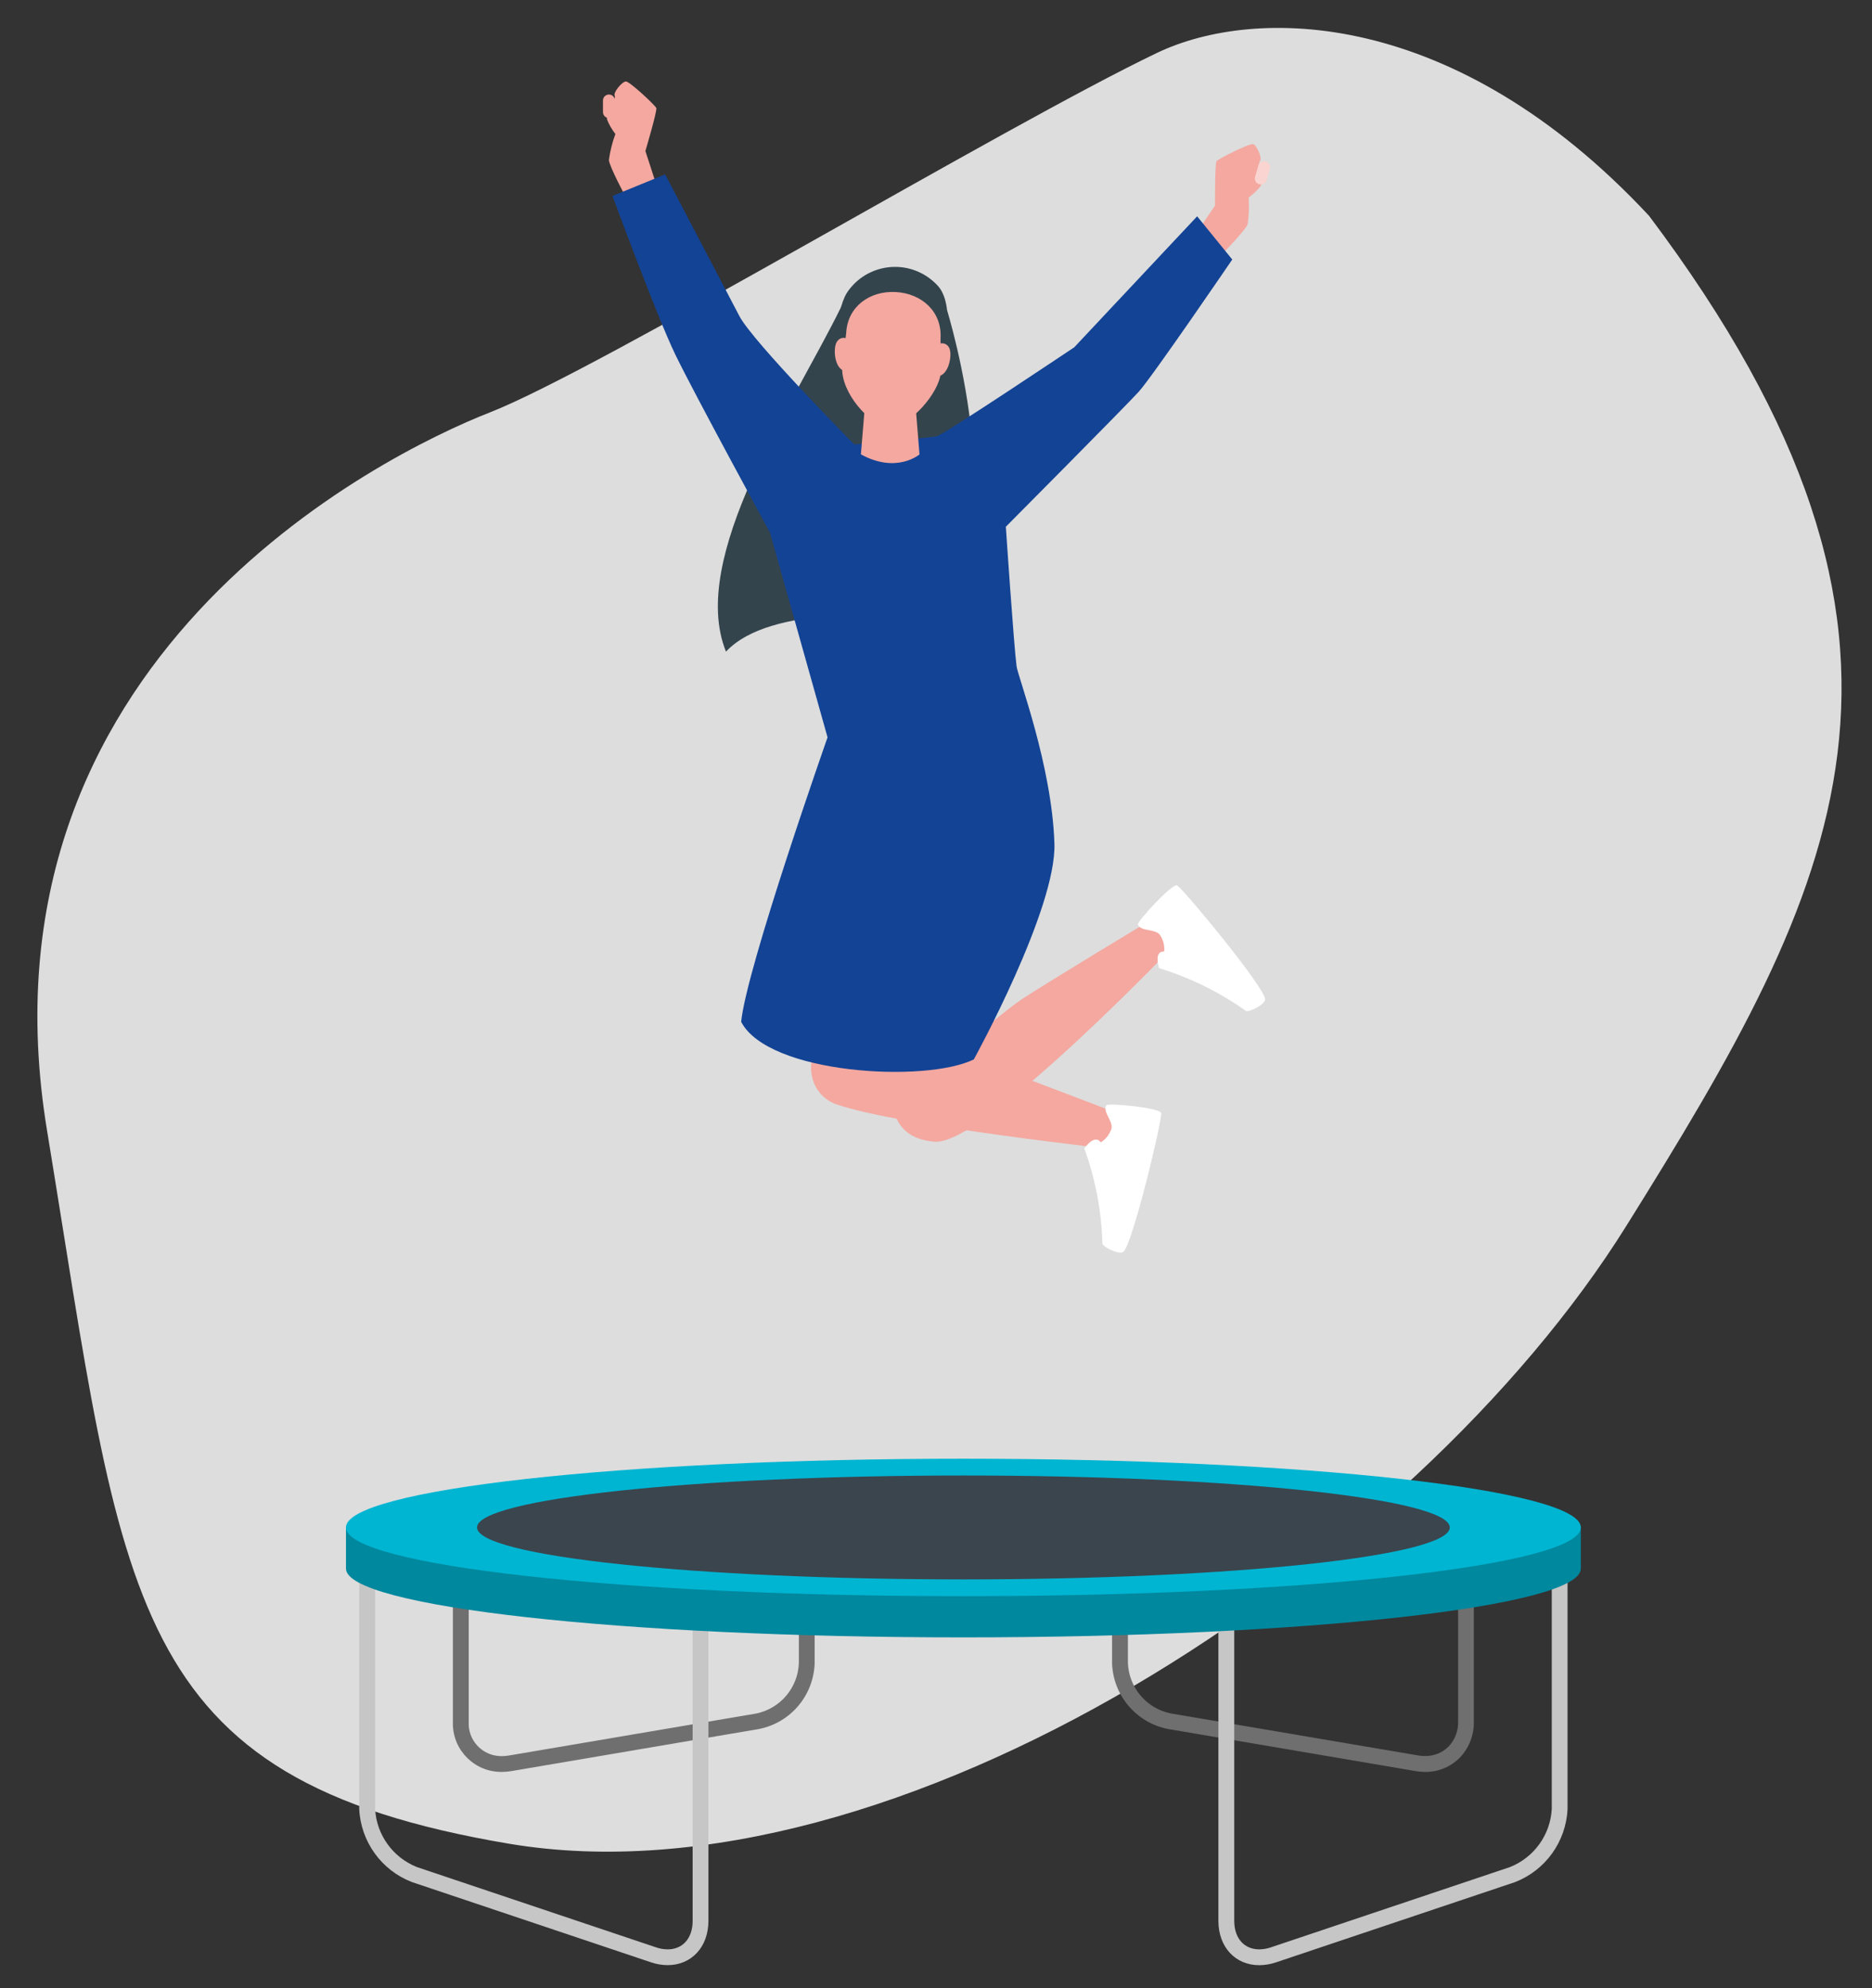 <?xml version="1.0" encoding="utf-8"?>
<!-- Generator: Adobe Illustrator 26.0.1, SVG Export Plug-In . SVG Version: 6.00 Build 0)  -->
<svg version="1.1" id="Ebene_1" xmlns="http://www.w3.org/2000/svg" xmlns:xlink="http://www.w3.org/1999/xlink" x="0px" y="0px"
	 viewBox="0 0 338 359" style="enable-background:new 0 0 338 359;" xml:space="preserve">
<rect x="0" y="0" width="338" height="359" fill="#333333" stroke="none"/>
<style type="text/css">
	.st0{fill:#DDDDDD;}
	.st1{fill:#34444D;}
	.st2{fill:#F4A8A0;}
	.st3{fill:#FFFFFF;}
	.st4{fill:#FAD4D0;}
	.st5{fill:#134395;}
	.st6{fill:#706F6F;}
	.st7{fill:#C6C6C6;}
	.st8{fill:#00889E;}
	.st9{fill:#00B5D2;}
	.st10{fill:#3B454E;}
</style>
<g id="Gruppe_2189" transform="translate(0 -0.001)">
	<g id="Gruppe_2188" transform="translate(0 0)">
		<g>
			<g id="Gruppe_2187">
				<path id="Pfad_911" class="st0" d="M208.91,9.55C181.22,22.8,108.15,66.76,88.49,74.45s-93.98,44.67-80,129.66
					s13.88,117.11,83.45,128.8s163.38-50.17,201.69-111.54s62.03-105.35,4.11-182.41C262.65,1.32,226.56,1.1,208.91,9.55"/>
				<path id="Pfad_912" class="st1" d="M166.26,109.17c18.28-9.44,4.74-53.15,4.74-53.15s-16.86-5.26-19.13-0.6
					c-8.51,17.42-27.68,45.19-20.79,62.24C139.32,108.9,161.08,111.84,166.26,109.17"/>
				<path id="Pfad_913" class="st2" d="M157.2,150.41c0,0-8.17,27.5-10.58,40.38c-0.95,5.08,1.98,7.76,4.3,8.58
					c11.38,3.98,51.81,8.34,51.81,8.34l1.8-5.64c0,0-22.88-8.79-26.99-10.21c-3.9-1.35-14.46-4.26-14.46-4.26l12.55-39.26
					L157.2,150.41z"/>
				<path id="Pfad_914" class="st2" d="M183.09,143.26c0,0,6.74,3.62,4.61,13.34c-0.27,1.24-12.43,31.16-12.43,31.16
					s6.55-5.55,9.16-7.29c4.25-2.83,22.89-14.06,22.89-14.06l5.28,3.68c0,0-34.9,36.7-43.8,36.06s-7.8-8.74-8.12-12.23
					s3.52-45.27,3.52-45.27L183.09,143.26z"/>
				<path id="Pfad_915" class="st3" d="M205.45,166.95c-0.22-0.5,6.16-7.44,7.07-7.08s16.09,18.68,15.9,20.6
					c-0.1,1.01-3.03,2.37-3.45,2.07c-4.79-3.4-10.08-6.01-15.69-7.73c0,0-0.81-2.36,0.34-2.93l0.59-0.11
					c0.09-1.09-0.21-2.17-0.85-3.06C208.34,167.67,206,168.22,205.45,166.95"/>
				<path id="Pfad_916" class="st3" d="M199.75,199.58c0.27-0.48,9.65,0.43,9.91,1.38s-5.23,24.09-6.88,25.1
					c-0.87,0.53-3.72-0.99-3.73-1.51c-0.17-5.87-1.27-11.67-3.27-17.19c0,0,1.39-2.07,2.55-1.5l0.44,0.4
					c0.92-0.58,1.6-1.48,1.93-2.52C200.92,202.31,199.07,200.78,199.75,199.58"/>
				<path id="Pfad_917" class="st2" d="M118.19,32.38l-1.66-5.11c0,0,2.16-7.27,1.97-7.76s-4.8-4.8-5.48-4.8s-2.34,1.97-2.03,2.59
					s-1.57,3.39-1.4,4.25c0.38,0.95,0.89,1.84,1.52,2.65c-0.56,1.51-0.95,3.08-1.17,4.68c0.06,1.17,3.02,6.65,3.02,6.65l5.97-1.97
					L118.19,32.38z"/>
				<path id="Pfad_918" class="st2" d="M111.03,20.24c0,0.6-0.48,1.08-1.08,1.08s-1.08-0.48-1.08-1.08v-2.09
					c0-0.6,0.48-1.08,1.08-1.08s1.08,0.48,1.08,1.08V20.24z"/>
				<path id="Pfad_919" class="st2" d="M216.36,41.56l3.02-4.45c0,0-0.04-7.58,0.27-8s5.95-3.27,6.61-3.08s1.7,2.55,1.23,3.05
					s0.56,3.69,0.16,4.47c-0.63,0.81-1.37,1.52-2.2,2.12c0.12,1.61,0.06,3.23-0.18,4.82c-0.39,1.11-4.76,5.55-4.76,5.55l-5.19-3.56
					L216.36,41.56z"/>
				<path id="Pfad_920" class="st4" d="M226.62,31.9c-0.18,0.57,0.13,1.17,0.7,1.36c0.57,0.18,1.17-0.13,1.36-0.7
					c0.01-0.02,0.01-0.04,0.02-0.06l0.58-2.01c0.17-0.57-0.16-1.17-0.74-1.34s-1.17,0.16-1.34,0.74l0,0L226.62,31.9z"/>
				<path id="Pfad_921" class="st5" d="M120.1,31.49l-9.51,3.89c0,0,8,21.76,11.37,28.7c3.56,7.32,17.07,32.1,17.07,32.1
					l10.39,36.96c0,0-14.63,41.57-15.6,51.36c4.89,9.45,33.22,11.09,42.01,6.79c0,0,14.93-27.14,14.55-38.97
					c-0.45-14.11-6.56-30.02-6.83-32.01c-0.49-3.66-1.94-25.2-1.94-25.2s21.54-21.68,23.98-24.36s16.9-23.89,16.9-23.89l-6.34-7.8
					L193.97,62.7c0,0-23.65,15.85-24.87,16.09s-14.87,1.46-14.87,1.46s-18.29-18.53-20.72-23.16S120.09,31.49,120.1,31.49"/>
				<path id="Pfad_922" class="st2" d="M166.02,82.05c0,0-4.12,3.54-10.58-0.01l0.94-11.39l8.72,0.01L166.02,82.05z"/>
				<path id="Pfad_923" class="st1" d="M151.42,63.18c0,0-0.8-6.43,1.46-10.26c3.14-4.82,9.6-6.18,14.42-3.04
					c0.67,0.44,1.29,0.95,1.84,1.52c3.59,3.49,1.21,13.46,1.21,13.46l-12.56-6.18L151.42,63.18z"/>
				<path id="Pfad_924" class="st2" d="M153.15,61.26c-0.63-0.44-1.49-0.3-1.95,0.31c-0.9,1.07-0.58,5.31,1.53,5.43
					S153.15,61.26,153.15,61.26"/>
				<path id="Pfad_925" class="st2" d="M169.4,62.16c0.67-0.37,1.52-0.14,1.91,0.52c0.78,1.17-0.01,5.34-2.12,5.23
					S169.4,62.16,169.4,62.16"/>
				<path id="Pfad_926" class="st2" d="M169.82,61.01c0.26-4.72-3.38-8.02-8.08-8.28s-8.69,2.62-8.95,7.34c0,0-0.7,6-0.72,6.29
					c-0.25,4.48,4.93,10.47,8.32,10.66c3.92,0.22,9.26-6.28,9.45-9.68C169.86,67.05,169.82,61.01,169.82,61.01"/>
				<path id="Pfad_927" class="st6" d="M90.6,319.94c-4.82,0.05-8.78-3.81-8.83-8.64c0-0.13,0-0.26,0-0.39v-29.4
					c0.01-5.75,4.66-10.4,10.41-10.41h44.5c5.75,0.01,10.4,4.66,10.41,10.41v18.78c-0.17,5.82-4.33,10.76-10.04,11.9l-44.76,7.61
					C91.73,319.89,91.16,319.94,90.6,319.94 M92.18,273.96c-4.17,0.01-7.55,3.38-7.55,7.55v29.4c-0.17,3.24,2.33,6,5.57,6.17
					c0.13,0.01,0.27,0.01,0.4,0.01c0.41,0,0.82-0.04,1.22-0.1l44.76-7.6c4.33-0.92,7.49-4.65,7.66-9.08v-18.78
					c0-4.17-3.38-7.55-7.55-7.55L92.18,273.96z"/>
				<path id="Pfad_928" class="st6" d="M257.3,319.94L257.3,319.94c-0.57,0-1.14-0.05-1.7-0.15l-44.76-7.61
					c-5.71-1.14-9.88-6.08-10.05-11.9V281.5c0.01-5.75,4.66-10.4,10.41-10.41h44.5c5.75,0.01,10.4,4.66,10.41,10.41v29.4
					c0.04,2.41-0.87,4.73-2.54,6.47C261.91,319.05,259.65,319.97,257.3,319.94 M211.2,273.96c-4.17,0-7.55,3.38-7.55,7.55v18.78
					c0.18,4.42,3.33,8.16,7.67,9.08l44.76,7.6c0.4,0.07,0.81,0.1,1.22,0.1c1.59,0.03,3.12-0.59,4.25-1.71
					c1.14-1.2,1.76-2.81,1.72-4.46v-29.4c0-4.17-3.38-7.55-7.55-7.55L211.2,273.96z"/>
				<path id="Pfad_929" class="st7" d="M120.53,354.83c-1.03-0.01-2.05-0.18-3.02-0.52l-43.16-14.49c-5.5-2.13-9.22-7.31-9.49-13.2
					v-47.1c0-3.06,1.43-4.61,4.26-4.61c0.89,0.02,1.79,0.1,2.67,0.24c1.15,0.17,2.31,0.27,3.48,0.29h42.23
					c5.75,0.01,10.4,4.66,10.41,10.41v60.98C127.91,351.54,124.87,354.83,120.53,354.83 M69.13,277.78c-0.96,0-1.4,0-1.4,1.75v47.1
					c0.25,4.67,3.2,8.76,7.54,10.49l43.16,14.49c0.68,0.24,1.39,0.36,2.11,0.37c2.75,0,4.52-2.02,4.52-5.14v-60.98
					c0-4.17-3.38-7.55-7.55-7.55H75.28c-1.29-0.02-2.57-0.13-3.84-0.31C70.67,277.88,69.9,277.81,69.13,277.78"/>
				<path id="Pfad_930" class="st7" d="M227.37,354.84L227.37,354.84c-4.34,0-7.38-3.29-7.38-7.99v-60.98
					c0.01-5.75,4.66-10.4,10.41-10.41h42.22c1.17-0.02,2.33-0.12,3.48-0.29c0.89-0.13,1.78-0.21,2.67-0.24
					c2.83,0,4.26,1.55,4.26,4.61v47.1c-0.27,5.89-3.99,11.07-9.49,13.2l-43.16,14.49C229.42,354.66,228.4,354.83,227.37,354.84
					 M230.4,278.31c-4.17,0.01-7.55,3.38-7.55,7.55v60.98c0,3.12,1.78,5.14,4.52,5.14l0,0c0.72-0.01,1.43-0.13,2.11-0.37
					l43.16-14.49c4.34-1.73,7.29-5.82,7.54-10.49v-47.1c0-1.75-0.44-1.75-1.4-1.75c-0.77,0.03-1.54,0.1-2.31,0.21
					c-1.27,0.19-2.56,0.29-3.84,0.31L230.4,278.31z"/>
				<path id="Pfad_931" class="st8" d="M263.09,275.8c-20.34-3.01-52.7-4.96-89.14-4.96c-39.64,0-74.44,2.3-94.21,5.77v-0.82H62.47
					v7.45c0,6.85,49.91,12.41,111.48,12.41s111.48-5.55,111.48-12.41v-7.45h-22.34V275.8z"/>
				<path id="Pfad_932" class="st9" d="M285.43,275.8c0,6.85-49.91,12.41-111.48,12.41S62.46,282.65,62.46,275.8
					s49.91-12.41,111.48-12.41S285.43,268.95,285.43,275.8"/>
				<path id="Pfad_933" class="st10" d="M261.77,275.8c0,5.18-39.32,9.38-87.82,9.38s-87.82-4.2-87.82-9.38s39.32-9.38,87.82-9.38
					S261.77,270.62,261.77,275.8"/>
			</g>
		</g>
	</g>
</g>
</svg>
